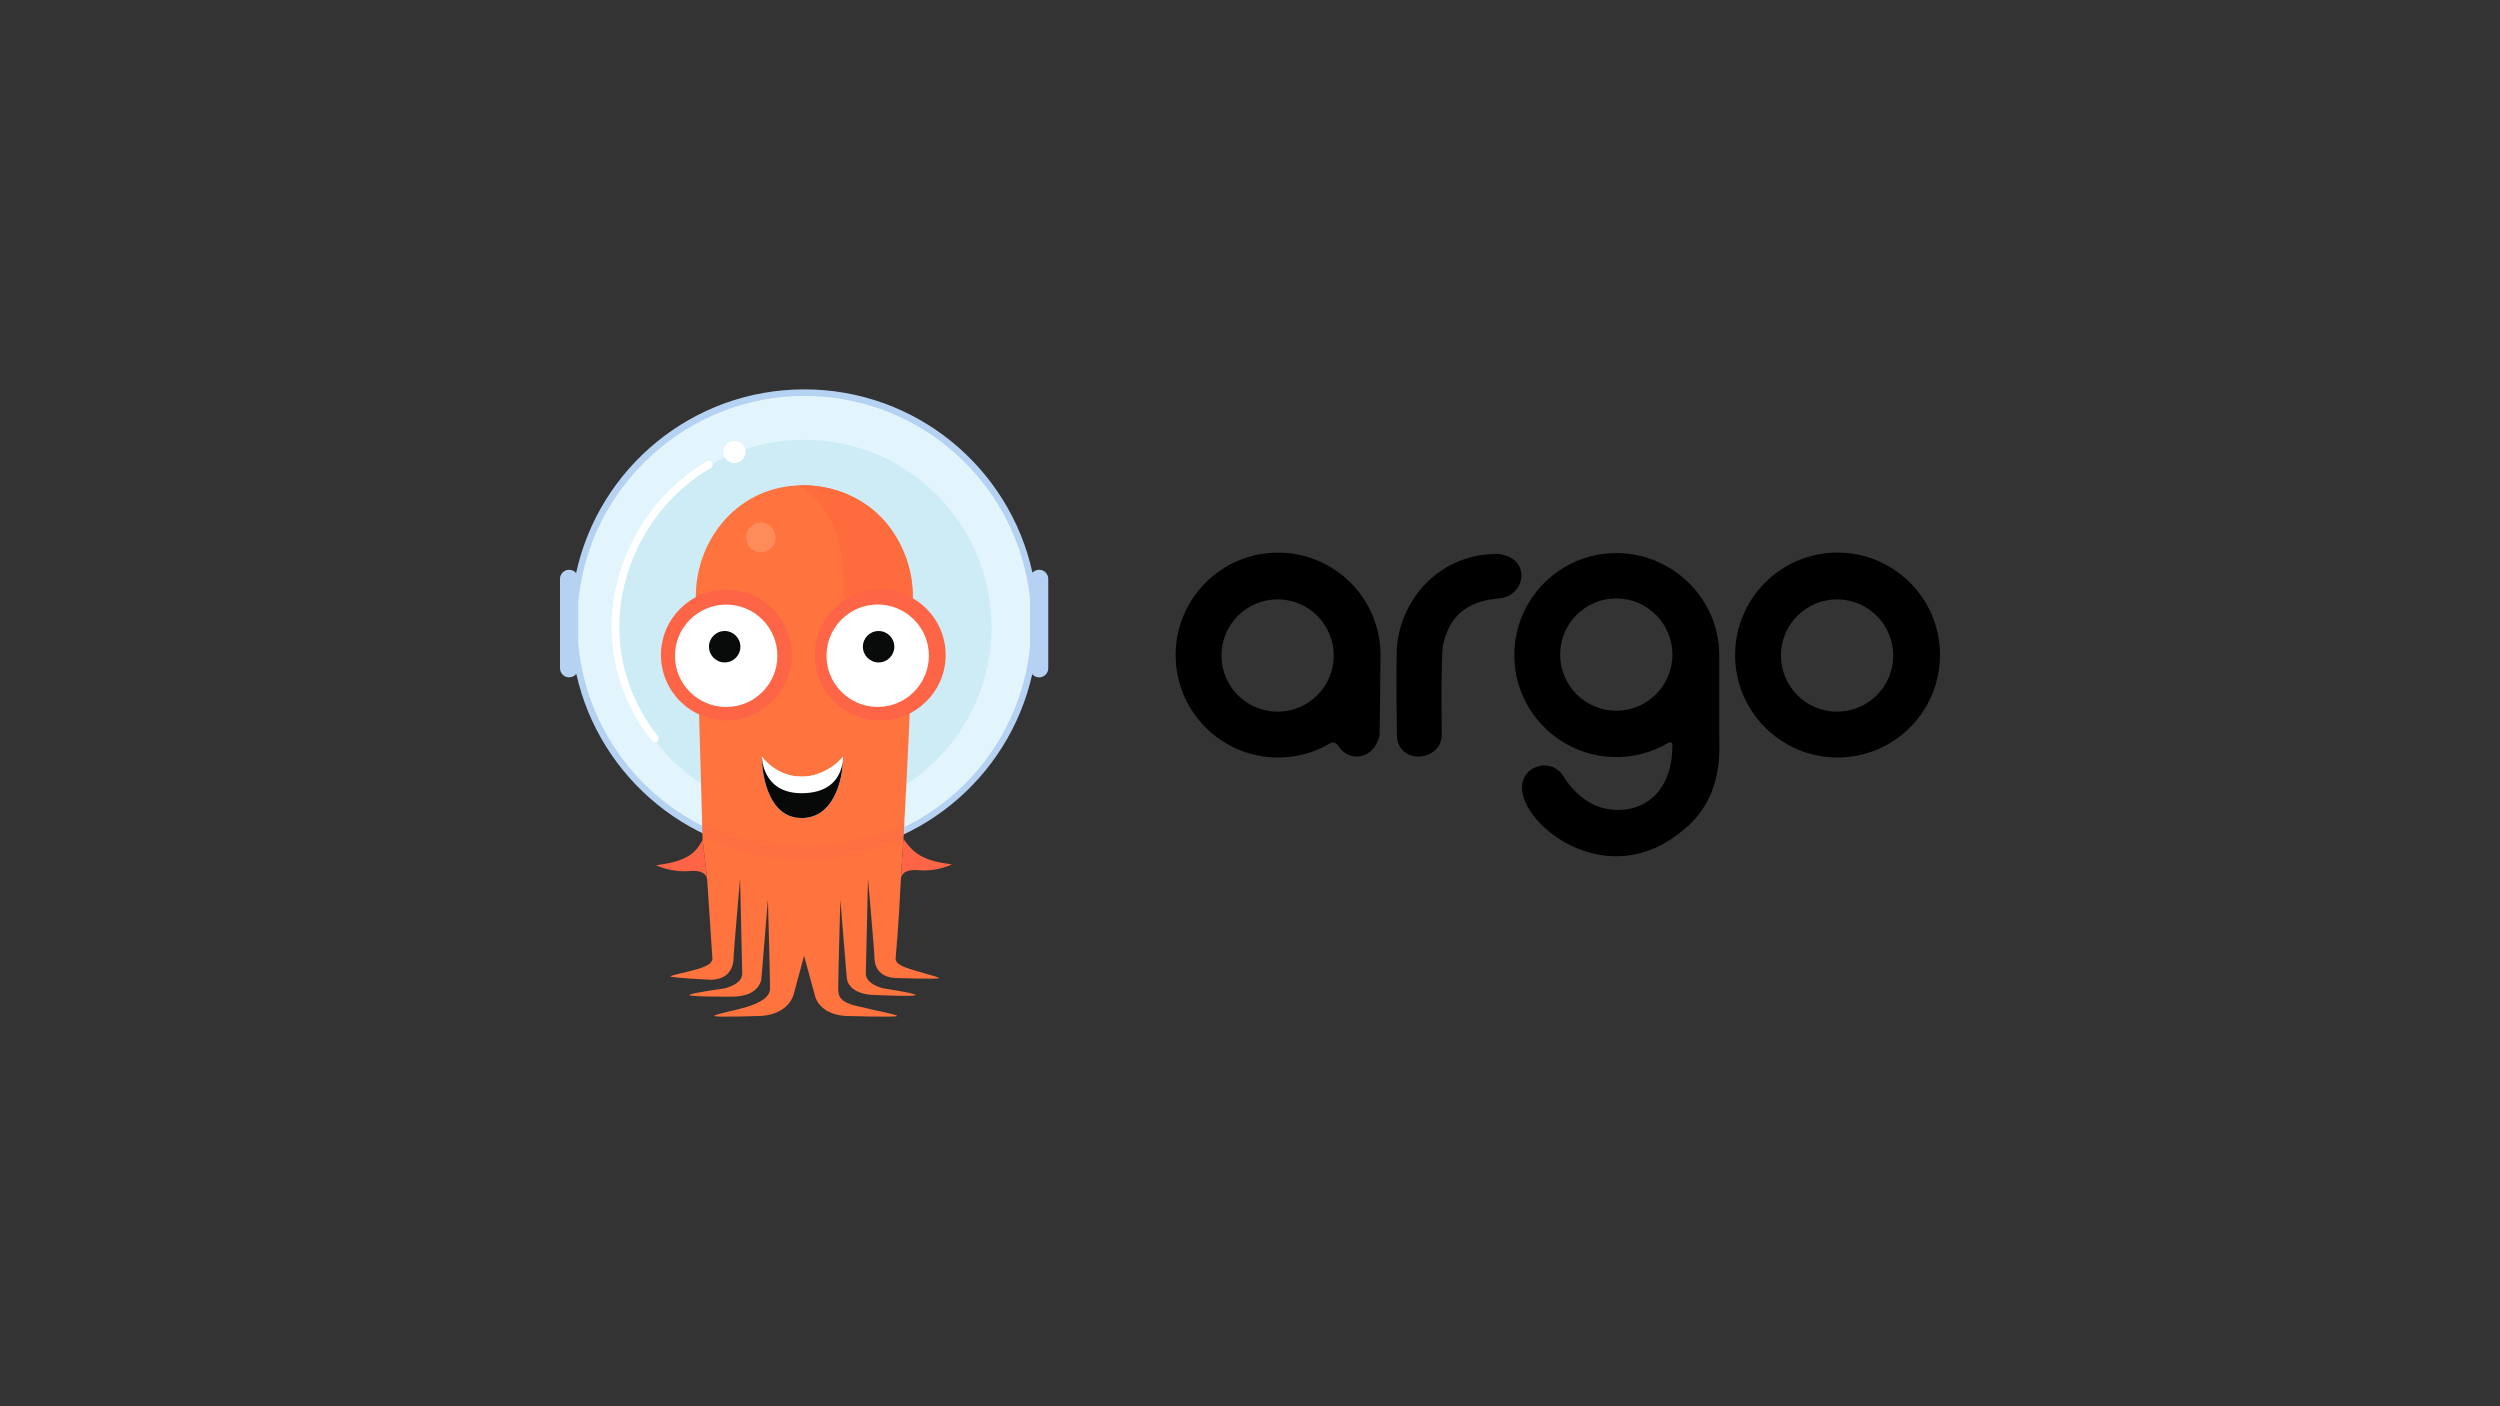 <?xml version="1.0" encoding="UTF-8"?>
<svg id="EXAMPLES_TURN_OFF_" data-name="EXAMPLES (TURN OFF)" xmlns="http://www.w3.org/2000/svg" viewBox="0 0 1250 703">
  <rect x="0" y="0" width="1250" height="703" fill="#333333" stroke="none"/>
  <defs>
    <style>
      .cls-1 {
        fill: #e2f5fc;
      }

      .cls-2 {
        fill: #fea777;
        opacity: .5;
      }

      .cls-2, .cls-3 {
        isolation: isolate;
      }

      .cls-4 {
        fill: #fe6b3c;
      }

      .cls-5 {
        fill: #fe733e;
      }

      .cls-6 {
        fill: #090b0b;
      }

      .cls-7, .cls-3 {
        fill: #fe6446;
      }

      .cls-8, .cls-9 {
        fill-rule: evenodd;
      }

      .cls-10 {
        fill: #fff;
      }

      .cls-11 {
        fill: #cdecf6;
      }

      .cls-12 {
        fill: #070909;
      }

      .cls-9 {
        fill: #b5d2f3;
      }

      .cls-3 {
        opacity: .3;
      }
    </style>
  </defs>
  <path id="a" class="cls-10" d="M421.51,378.4c0,11.89-7.92,18.21-20.71,18.21s-19.83-7.49-19.83-18.21c0,0,7.04,9.93,19.83,9.93s20.71-9.93,20.71-9.93h0Z"/>
  <path class="cls-8" d="M690.26,327.53c0,8.15-.47,40-.47,40-2.34,11.93-15.2,14.5-21.05,4.91-.7-1.15-2.57-1.64-3.81-.7-7.85,4.61-16.79,7.03-25.89,7.02-28.29,0-51.22-22.93-51.22-51.22s22.93-51.22,51.22-51.22,51.22,22.94,51.22,51.22ZM666.87,327.76c0,15.5-12.57,28.07-28.07,28.07s-28.07-12.57-28.07-28.07,12.57-28.07,28.07-28.07,28.07,12.57,28.07,28.07Z"/>
  <path d="M698.44,367.29c0,15.44,22.45,13.8,22.45,0,0,0-.47-35.79.47-43.97,2.81-14.03,10.76-22.69,28.07-24.09,13.41-1.09,16.61-20.12,0-22.22-27.6-.7-48.65,20.58-50.99,46.31-.47,14.5,0,43.97,0,43.97Z"/>
  <path class="cls-8" d="M859.6,327.53v39.53c0,.61.02,1.35.04,2.2.23,9.15.78,31-18.28,45.98-36.02,30.17-76.25.47-79.99-18.24-3.04-13.57,13.72-19.18,20.12-9.12,8.19,12.86,19.32,18.59,31.81,16.78,12.16-1.78,22.92-11.56,22.92-32.21,0-1.17-1.04-1.64-2.29-.9-7.81,4.59-16.71,7-25.78,6.98-28.16,0-50.99-22.83-50.99-50.99s22.83-50.99,50.99-50.99,51.46,22.83,51.46,50.99ZM808.14,355.36c15.5,0,28.07-12.57,28.07-28.07s-12.57-28.07-28.07-28.07-28.07,12.57-28.07,28.07,12.57,28.07,28.07,28.07ZM918.78,276.3c28.29,0,51.22,22.94,51.22,51.22s-22.93,51.22-51.22,51.22-51.22-22.93-51.22-51.22,22.93-51.22,51.22-51.22ZM946.61,327.76c0,15.5-12.57,28.07-28.07,28.07s-28.07-12.57-28.07-28.07,12.57-28.07,28.07-28.07,28.07,12.57,28.07,28.07Z"/>
  <path class="cls-1" d="M402.09,426.01c63.29,0,114.6-51.32,114.6-114.61s-51.31-114.62-114.6-114.62-114.6,51.32-114.6,114.61,51.31,114.62,114.6,114.62h0Z"/>
  <path class="cls-11" d="M402.09,407.29c51.73,0,93.67-41.95,93.67-93.69s-41.94-93.69-93.67-93.69-93.67,41.94-93.67,93.69,41.94,93.69,93.67,93.69h0Z"/>
  <path class="cls-10" d="M367.05,231.54c3.06.09,5.6-2.32,5.69-5.37.09-3.06-2.32-5.6-5.37-5.69-.11,0-.21,0-.32,0-3.06.09-5.46,2.64-5.37,5.69.09,2.93,2.44,5.29,5.37,5.37ZM325.88,370.35c.61.86,1.81,1.06,2.68.45.86-.61,1.06-1.81.45-2.68-.03-.05-.07-.09-.11-.14-37.42-47.81-15.83-109.77,26.64-134.09.88-.58,1.13-1.77.54-2.66-.53-.81-1.58-1.09-2.45-.66-44.17,25.28-66.85,89.84-27.75,139.77h0Z"/>
  <path class="cls-9" d="M288.15,336.9c-1.54,1.99-4.4,2.36-6.38.82-1.12-.86-1.77-2.19-1.77-3.6v-44.69c0-2.51,2.04-4.55,4.55-4.55,1.35,0,2.63.6,3.5,1.64,11.43-52.51,58.18-91.84,114.11-91.84s102.57,39.23,114.07,91.66c1.71-1.84,4.59-1.96,6.43-.25.93.86,1.46,2.07,1.46,3.34v44.7c0,2.51-2.03,4.55-4.55,4.56-1.33,0-2.59-.58-3.45-1.58-11.68,52.18-58.26,91.18-113.96,91.18s-102.41-39.09-114.01-91.37h0ZM289.1,321.64c5.14,57.94,53.8,103.36,113.06,103.36s106.77-44.36,112.86-101.32v-24.4c-6.08-56.96-54.29-101.32-112.86-101.32s-107.92,45.42-113.06,103.36c0,0,0,20.33,0,20.33Z"/>
  <path class="cls-5" d="M351.92,483.45c5.26-2.14,4.2-4.28,4.2-5.35l-2.57-38.86-2.25-19.45-3.41-121.39c0-28.81,21.32-55.73,53.49-55.73s54.94,25.92,54.99,55.76c-.93,57.63-2.48,79.56-4.65,120.95-.27,5.66-1,14.22-1.24,19.45-1.21,25.9-2.58,38.58-2.58,39.28,0,1.07-1.07,3.21,4.19,5.35s17.42,4.92,17.42,5.59-20.54,0-20.54,0c-11.77,0-11.77-8.8-11.77-10.95s-3.21-38.89-3.21-38.89l-1.07,47.45c0,2.14,1.07,5.35,8.56,7.49,0,0,16.35,2.47,16.35,3.37s-19.56,0-19.56,0c-14.89,0-14.89-8.72-14.89-8.72l-3.21-38.89s-1.07,38.89-1.07,44.24c0,4.2.73,7.41,12.42,9.54,5.64,1.57,17.03,3.51,17.03,4.29s-25.99,0-25.99,0c-13.92-1.07-15.23-10.7-15.23-10.7l-5.28-19.38-5.25,19.38s-2.14,9.64-16.05,10.7c0,0-23.6.78-23.6,0s9.45-2.51,15.47-4.28c8.13-2.39,12.41-5.35,12.41-9.54,0-5.36-1.07-44.24-1.07-44.24l-3.21,38.89s0,9.54-14.89,9.54c0,0-21.22.07-21.22-.82s17.92-3.37,17.92-3.37c7.49-2.14,8.56-5.35,8.56-7.49l-1.07-47.45s-3.21,36.75-3.21,38.89,0,11.77-11.77,11.77c0,0-19.81-.98-19.81-1.66s11.42-2.62,16.68-4.77h0Z"/>
  <path class="cls-7" d="M351.3,419.79s-2.2,5.38-7.16,8.27c-4.96,2.9-10.72,3.84-16.14,4.55,0,0,7.45,3.73,16.56,2.9,5.7-.46,8.1.99,9,3.72l-2.25-19.45h0ZM451.72,419.37s3.21,5.38,8.17,8.28c4.97,2.9,10.72,3.84,16.14,4.55,0,0-7.45,3.72-16.55,2.9-5.71-.46-8.11.98-9.01,3.72l1.24-19.45h0Z"/>
  <path class="cls-3" d="M451.77,418.47l.42-6.74c-26.29,12.41-50.72,11.11-50.72,11.11,0,0-24.58,1.02-50.39-11.16l.16,6.54s18.42,11.32,50.23,11.32,50.3-11.07,50.3-11.07h0Z"/>
  <path class="cls-2" d="M380.33,276.21c4.14,0,7.5-3.35,7.5-7.49,0-4.14-3.35-7.5-7.49-7.5h-.01c-4.14.1-7.41,3.54-7.3,7.68.1,3.99,3.31,7.2,7.3,7.3h0Z"/>
  <path class="cls-4" d="M456.27,299.22s.8-9.38-3.31-20.55c-11.25-30.66-38.9-36.83-53.79-35.96,0,0,21.13,9.97,22.1,41.91.45,14.16.45,14.6.45,14.6h34.55,0Z"/>
  <path id="a-2" data-name="a" class="cls-10" d="M421.51,378.4c0,11.89-7.92,18.21-20.71,18.21s-19.83-7.49-19.83-18.21c0,0,7.04,9.93,19.83,9.93s20.71-9.93,20.71-9.93h0Z"/>
  <path id="a-3" data-name="a" class="cls-10" d="M421.51,378.4c0,11.89-7.92,18.21-20.71,18.21s-19.83-7.49-19.83-18.21c0,0,7.04,9.93,19.83,9.93s20.71-9.93,20.71-9.93h0Z"/>
  <path class="cls-10" d="M421.51,378.4c0,11.89-4.79,30.62-20.71,30.62s-19.83-19.9-19.83-30.62c0,0,0,18.21,19.83,18.21,21.69,0,20.71-18.21,20.71-18.21h0Z"/>
  <path class="cls-12" d="M421.51,378.4c0,11.89-4.79,30.62-20.71,30.62s-19.83-19.9-19.83-30.62c0,0,0,18.21,19.83,18.21,21.69,0,20.71-18.21,20.71-18.21h0Z"/>
  <path class="cls-7" d="M363.17,360.19c18.05,0,32.69-14.64,32.69-32.69h0c0-18.06-14.64-32.69-32.69-32.69s-32.69,14.64-32.69,32.69c0,18.05,14.63,32.69,32.68,32.7h0Z"/>
  <path class="cls-10" d="M363.08,353.5c14.14,0,25.6-11.46,25.6-25.6s-11.46-25.6-25.6-25.6-25.6,11.46-25.6,25.6,11.46,25.6,25.6,25.6Z"/>
  <path class="cls-6" d="M362.34,331.22c4.34,0,7.86-3.52,7.86-7.86s-3.52-7.86-7.86-7.86-7.86,3.52-7.86,7.86,3.52,7.86,7.86,7.86Z"/>
  <path class="cls-7" d="M440.13,360.19c18.05,0,32.69-14.64,32.69-32.69h0c0-18.06-14.64-32.69-32.69-32.69s-32.69,14.64-32.69,32.69c0,18.05,14.63,32.69,32.68,32.7h0Z"/>
  <path class="cls-10" d="M438.84,353.46c14.14,0,25.6-11.46,25.6-25.6,0-14.14-11.46-25.6-25.6-25.6-14.14,0-25.6,11.46-25.6,25.6s11.46,25.6,25.6,25.6h0Z"/>
  <path class="cls-6" d="M439.3,331.22c4.34,0,7.86-3.52,7.86-7.86s-3.52-7.86-7.86-7.86-7.86,3.52-7.86,7.86,3.52,7.86,7.86,7.86h0Z"/>
</svg>